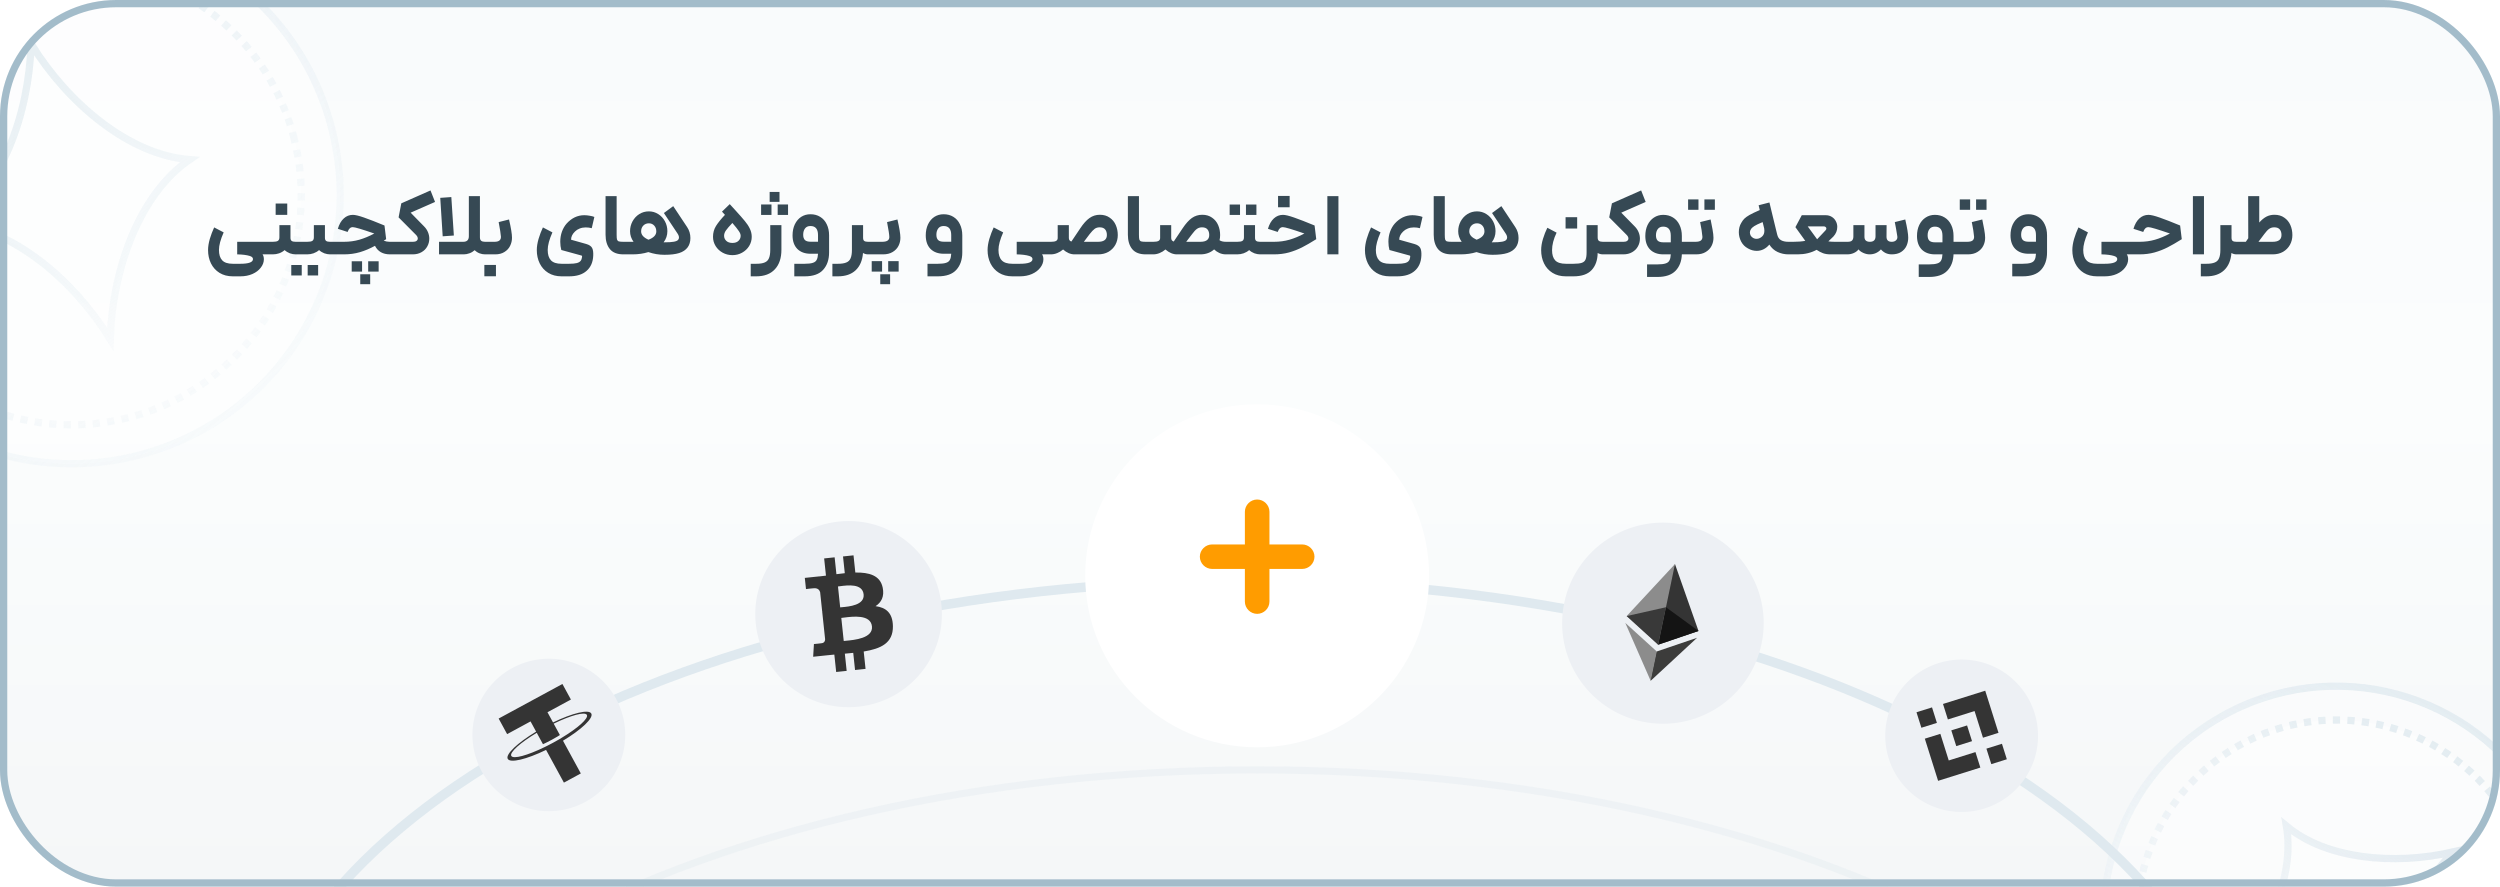 <svg width="344" height="122" viewBox="0 0 344 122" fill="none" xmlns="http://www.w3.org/2000/svg">
<g clip-path="url(#clip0_1253_23980)">
<rect width="344" height="122" rx="16" fill="url(#paint0_linear_1253_23980)"/>
<g opacity="0.7">
<circle cx="9.858" cy="26.858" r="36.943" transform="rotate(-15 9.858 26.858)" fill="white" fill-opacity="0.6" stroke="url(#paint1_linear_1253_23980)"/>
<circle cx="9.859" cy="26.858" r="31.594" transform="rotate(-15 9.859 26.858)" fill="white" fill-opacity="0.6" stroke="url(#paint2_linear_1253_23980)" stroke-linejoin="bevel" stroke-dasharray="1 1"/>
<path d="M4.281 6.049C6.846 10.185 10.239 14.017 14.033 16.887C17.774 19.719 21.936 21.639 26.095 21.964C22.656 24.324 20.012 28.069 18.187 32.392C16.337 36.775 15.314 41.79 15.161 46.654C12.597 42.518 9.205 38.686 5.412 35.816C1.67 32.984 -2.493 31.063 -6.651 30.738C-3.212 28.378 -0.568 24.634 1.257 20.311C3.107 15.928 4.128 10.913 4.281 6.049Z" fill="white" fill-opacity="0.6" stroke="url(#paint3_linear_1253_23980)"/>
</g>
<g opacity="0.8">
<circle cx="321.489" cy="126.489" r="32.068" transform="rotate(60 321.489 126.489)" fill="white" fill-opacity="0.5" stroke="url(#paint4_linear_1253_23980)"/>
<circle cx="321.489" cy="126.489" r="27.416" transform="rotate(60 321.489 126.489)" fill="white" fill-opacity="0.5" stroke="url(#paint5_linear_1253_23980)" stroke-linejoin="bevel" stroke-dasharray="1 1"/>
<path d="M337.519 117.234C334.681 120.293 332.28 123.952 330.745 127.728C329.231 131.454 328.549 135.33 329.161 138.865C326.406 136.567 322.708 135.221 318.723 134.669C314.686 134.11 310.317 134.36 306.249 135.288C309.087 132.229 311.488 128.57 313.022 124.794C314.537 121.067 315.219 117.191 314.606 113.655C317.362 115.954 321.059 117.301 325.044 117.853C329.081 118.412 333.451 118.162 337.519 117.234Z" fill="white" fill-opacity="0.5" stroke="url(#paint6_linear_1253_23980)"/>
</g>
<path d="M171.014 79.88C209.039 79.88 243.431 88.154 268.294 101.499C293.184 114.859 308.371 133.205 308.371 153.303C308.371 173.401 293.184 191.747 268.294 205.106C243.431 218.452 209.038 226.726 171.014 226.726C132.989 226.726 98.597 218.451 73.734 205.106C48.845 191.747 33.657 173.401 33.657 153.303C33.657 133.205 48.845 114.859 73.734 101.499C98.597 88.154 132.989 79.88 171.014 79.88Z" stroke="#DFE9EF" stroke-width="1.314"/>
<path opacity="0.35" d="M172.986 105.939C211.032 105.939 245.453 114.218 270.343 127.578C295.255 140.949 310.507 159.339 310.507 179.526C310.507 199.714 295.255 218.103 270.343 231.475C245.453 244.835 211.032 253.113 172.986 253.113C134.94 253.113 100.519 244.835 75.629 231.475C50.717 218.103 35.465 199.714 35.465 179.526C35.465 159.339 50.717 140.949 75.629 127.578C100.519 114.218 134.94 105.939 172.986 105.939Z" stroke="#DFE9EF" stroke-width="0.986"/>
<g filter="url(#filter0_d_1253_23980)">
<ellipse cx="172.986" cy="76.601" rx="23.66" ry="23.601" fill="white"/>
</g>
<path d="M179.182 74.915H174.676V70.419C174.676 69.498 173.91 68.733 172.986 68.733C172.062 68.733 171.296 69.498 171.296 70.419V74.915H166.789C165.865 74.915 165.099 75.679 165.099 76.6C165.099 77.522 165.865 78.286 166.789 78.286H171.296V82.781C171.296 83.703 172.062 84.467 172.986 84.467C173.91 84.467 174.676 83.703 174.676 82.781V78.286H179.182C180.106 78.286 180.872 77.522 180.872 76.6C180.872 75.679 180.106 74.915 179.182 74.915Z" fill="#FF9C00"/>
<path d="M277.791 108.195C273.94 112.53 267.296 112.93 262.95 109.089C258.607 105.249 258.205 98.621 262.056 94.287C265.906 89.952 272.55 89.551 276.895 93.391C281.24 97.232 281.641 103.861 277.791 108.195L277.791 108.195L277.791 108.195Z" fill="#EDF0F4"/>
<path fill-rule="evenodd" clip-rule="evenodd" d="M271.701 97.843L268.028 98.996L268.028 98.996L267.356 96.864L273.166 95.041L274.994 100.839L272.857 101.509L271.701 97.843ZM265.846 97.337L263.709 98.007L264.381 100.139L266.518 99.469L265.846 97.337ZM266.993 100.975L268.148 104.639L271.823 103.486L272.496 105.618L272.495 105.618L266.683 107.441L264.856 101.645L264.855 101.642L266.993 100.975ZM275.468 102.343L273.33 103.014L274.003 105.146L276.14 104.475L275.468 102.343Z" fill="#343434"/>
<path d="M271.35 101.982L271.35 101.982L270.668 99.819L269.065 100.321L268.881 100.379L268.501 100.498L268.498 100.499L268.499 100.502L269.181 102.664L271.35 101.984L271.351 101.983L271.35 101.982" fill="#343434"/>
<path d="M129.533 83.158C130.278 90.192 125.166 96.498 118.113 97.241C111.063 97.984 104.741 92.884 103.997 85.85C103.25 78.815 108.363 72.509 115.414 71.766C122.466 71.022 128.787 76.123 129.533 83.158L129.533 83.158L129.533 83.158Z" fill="#EDF0F4"/>
<path fill-rule="evenodd" clip-rule="evenodd" d="M121.458 80.853C121.113 79.164 119.576 78.748 117.694 78.781L117.443 76.414L115.999 76.567L116.243 78.871C115.863 78.912 115.476 78.96 115.091 79.008L114.846 76.688L113.402 76.84L113.652 79.207C113.34 79.246 113.034 79.284 112.734 79.316L112.733 79.309L110.741 79.518L110.905 81.057C110.905 81.057 111.969 80.924 111.953 80.946C112.538 80.884 112.765 81.203 112.851 81.489L113.137 84.186C113.177 84.182 113.23 84.178 113.291 84.18L113.249 84.184L113.249 84.184C113.213 84.188 113.176 84.192 113.138 84.196L113.538 87.974C113.532 88.16 113.455 88.465 113.046 88.508C113.066 88.523 111.996 88.619 111.996 88.619L111.891 90.37L113.771 90.172C113.977 90.15 114.181 90.131 114.383 90.112L114.383 90.112L114.384 90.112C114.525 90.098 114.665 90.085 114.804 90.071L115.058 92.465L116.501 92.313L116.25 89.945C116.647 89.911 117.031 89.874 117.405 89.834L117.654 92.192L119.099 92.039L118.846 89.649C121.26 89.254 122.895 88.465 122.864 86.168C122.841 84.318 121.89 83.592 120.477 83.407C121.27 82.894 121.714 82.089 121.459 80.853L121.458 80.853L121.458 80.853ZM119.98 86.185C120.155 87.826 117.566 88.063 116.381 88.171C116.275 88.181 116.18 88.19 116.099 88.198L115.763 85.026C115.862 85.016 115.981 85.001 116.116 84.983L116.116 84.983C117.325 84.827 119.802 84.507 119.98 86.185L119.98 86.185ZM115.847 83.552C116.835 83.464 118.992 83.273 118.834 81.781L118.834 81.781C118.672 80.255 116.608 80.528 115.6 80.661C115.487 80.676 115.387 80.689 115.305 80.698L115.609 83.575C115.677 83.567 115.757 83.56 115.847 83.552Z" fill="#343434"/>
<ellipse cx="13.867" cy="13.836" rx="13.867" ry="13.836" transform="matrix(0.979 0.203 -0.204 0.979 218.065 69.39)" fill="#EDF0F4"/>
<path d="M230.477 77.617L230.293 77.96L228.079 88.579L228.164 88.709L233.713 86.821L230.477 77.617Z" fill="#343434"/>
<path d="M230.477 77.617L223.83 84.77L228.164 88.709L229.239 83.555L230.477 77.617Z" fill="#8C8C8C"/>
<path d="M227.97 89.643L227.893 89.704L227.105 93.487L227.129 93.677L233.521 87.756L227.97 89.643Z" fill="#3C3C3B"/>
<path d="M227.129 93.677L227.97 89.643L223.635 85.706L227.129 93.677Z" fill="#8C8C8C"/>
<path d="M228.164 88.71L233.713 86.821L229.239 83.555L228.164 88.71Z" fill="#141414"/>
<path d="M223.83 84.77L228.164 88.709L229.239 83.555L223.83 84.77Z" fill="#393939"/>
<path d="M85.697 98.5C87.153 104.106 83.777 109.829 78.157 111.282C72.538 112.734 66.801 109.367 65.345 103.761C63.888 98.154 67.263 92.431 72.882 90.979C78.503 89.526 84.24 92.894 85.696 98.501L85.696 98.5L85.697 98.5Z" fill="#EDF0F4"/>
<path fill-rule="evenodd" clip-rule="evenodd" d="M77.26 101.541C77.197 101.581 76.871 101.784 76.118 102.192C75.519 102.517 75.084 102.73 74.931 102.803C72.561 103.957 70.615 104.491 70.353 104.01C70.091 103.529 71.6 102.191 73.857 100.833L74.713 102.403C74.87 102.332 75.317 102.123 75.916 101.798C76.635 101.408 76.978 101.183 77.04 101.142L76.185 99.573C78.55 98.423 80.492 97.891 80.754 98.371C81.016 98.851 79.512 100.187 77.257 101.541L77.26 101.541ZM76.098 99.409L75.333 98.004L78.556 96.257L77.388 94.115L68.614 98.872L69.781 101.015L73.004 99.267L73.769 100.672C71.215 102.212 69.528 103.797 69.865 104.417C70.203 105.038 72.455 104.487 75.139 103.187L77.593 107.689L79.921 106.426L77.467 101.923C80.015 100.386 81.7 98.803 81.362 98.183C81.024 97.563 78.778 98.112 76.098 99.409L76.098 99.409Z" fill="#343434"/>
<path d="M30.777 31.976C30.345 32.952 30.129 33.756 30.129 34.388C30.129 35.028 30.277 35.504 30.573 35.816C30.869 36.136 31.357 36.296 32.037 36.296H33.069C34.229 36.296 34.809 36.08 34.809 35.648C34.809 35.448 34.657 35.304 34.353 35.216C33.937 35.088 33.365 35.016 32.637 35V33.272H36.609L36.705 34.112L36.609 35H36.129C36.249 35.176 36.309 35.408 36.309 35.696C36.301 36.104 36.157 36.484 35.877 36.836C35.605 37.196 35.225 37.484 34.737 37.7C34.249 37.916 33.693 38.024 33.069 38.024H32.037C31.333 38.024 30.721 37.864 30.201 37.544C29.689 37.224 29.297 36.788 29.025 36.236C28.761 35.692 28.629 35.084 28.629 34.412C28.629 33.948 28.709 33.436 28.869 32.876C29.037 32.316 29.237 31.788 29.469 31.292L30.777 31.976ZM39.969 30.98V32.72C39.969 32.928 40.025 33.072 40.137 33.152C40.249 33.232 40.425 33.272 40.665 33.272H41.025L41.097 34.196L41.025 35H40.665C40.417 35 40.157 34.952 39.885 34.856C39.613 34.752 39.373 34.604 39.165 34.412C38.949 34.604 38.697 34.752 38.409 34.856C38.129 34.952 37.841 35 37.545 35H36.489V33.272H37.545C37.873 33.272 38.105 33.228 38.241 33.14C38.377 33.044 38.445 32.884 38.445 32.66V30.98H39.969ZM37.929 28.004H39.525V29.564H37.929V28.004ZM44.711 30.98V32.72C44.711 32.928 44.767 33.072 44.879 33.152C44.991 33.232 45.167 33.272 45.407 33.272H46.055L46.127 34.184L46.055 35H45.407C45.159 35 44.899 34.952 44.627 34.856C44.355 34.752 44.115 34.604 43.907 34.412C43.683 34.604 43.427 34.752 43.139 34.856C42.859 34.952 42.571 35 42.275 35H40.907V33.272H42.275C42.611 33.272 42.847 33.228 42.983 33.14C43.119 33.044 43.187 32.884 43.187 32.66V30.98H44.711ZM40.079 36.464H41.519V37.904H40.079V36.464ZM42.335 36.464H43.775V37.904H42.335V36.464ZM53.662 35C53.174 35 52.754 34.9 52.402 34.7C52.058 34.5 51.79 34.208 51.598 33.824C50.894 34.208 50.202 34.5 49.522 34.7C48.842 34.9 48.11 35 47.326 35H45.886V33.272H47.326C48.078 33.272 48.786 33.176 49.45 32.984C50.114 32.792 50.798 32.508 51.502 32.132C49.814 31.548 48.83 31.256 48.55 31.256C48.382 31.256 48.242 31.308 48.13 31.412C48.018 31.508 47.918 31.676 47.83 31.916L46.486 31.484C46.67 30.86 46.942 30.384 47.302 30.056C47.662 29.728 48.078 29.564 48.55 29.564C48.878 29.564 49.394 29.688 50.098 29.936C50.81 30.184 51.746 30.548 52.906 31.028L53.134 32.912L52.798 33.116C53.07 33.22 53.342 33.272 53.614 33.272H54.274L54.382 34.112L54.274 35H53.662ZM48.394 35.948H49.822V37.376H48.394V35.948ZM49.57 37.736H50.938V39.104H49.57V37.736ZM50.662 35.948H52.102V37.376H50.662V35.948ZM59.862 27.788L56.502 29.264L58.35 31.148C58.59 31.388 58.77 31.656 58.89 31.952C59.01 32.24 59.07 32.536 59.07 32.84C59.07 33.224 58.978 33.58 58.794 33.908C58.618 34.236 58.354 34.5 58.002 34.7C57.658 34.9 57.254 35 56.79 35H54.114V33.272H56.826C57.034 33.272 57.194 33.232 57.306 33.152C57.426 33.064 57.486 32.952 57.486 32.816C57.486 32.648 57.402 32.48 57.234 32.312L54.846 29.912L55.218 27.98L59.238 26.204L59.862 27.788ZM66.734 35C66.487 35 66.234 34.952 65.978 34.856C65.731 34.76 65.51 34.616 65.319 34.424C65.103 34.616 64.859 34.76 64.587 34.856C64.323 34.952 64.067 35 63.819 35H60.41V33.272H63.734C64.254 33.272 64.514 33.016 64.514 32.504V26.984H66.038V32.66C66.038 32.876 66.094 33.032 66.207 33.128C66.326 33.224 66.502 33.272 66.734 33.272H67.01L67.106 34.112L67.01 35H66.734ZM62.102 27.116L62.45 32.408L60.914 32.516L60.578 27.224L62.102 27.116ZM66.875 33.272H68.039C68.655 33.272 68.951 33.032 68.927 32.552C68.903 32.2 68.799 31.536 68.615 30.56L70.043 30.2C70.315 31.376 70.451 32.216 70.451 32.72C70.451 33.112 70.363 33.484 70.187 33.836C70.019 34.18 69.759 34.46 69.407 34.676C69.063 34.892 68.647 35 68.159 35H66.875V33.272ZM66.647 36.452H68.243V38.012H66.647V36.452ZM76.012 31.976C75.58 32.952 75.364 33.756 75.364 34.388C75.364 35.028 75.512 35.504 75.808 35.816C76.104 36.136 76.592 36.296 77.272 36.296H78.304C78.76 36.296 79.112 36.264 79.36 36.2C79.608 36.136 79.784 36.036 79.888 35.9C80 35.764 80.068 35.58 80.092 35.348V35.276C80.092 35.236 80.08 35.204 80.056 35.18C80.04 35.164 80.004 35.152 79.948 35.144L77.236 34.4C77.14 34.048 77.092 33.668 77.092 33.26C77.092 32.772 77.168 32.312 77.32 31.88C77.48 31.448 77.692 31.08 77.956 30.776C78.292 30.4 78.664 30.112 79.072 29.912C79.488 29.712 79.928 29.612 80.392 29.612C80.632 29.612 80.88 29.636 81.136 29.684C81.4 29.724 81.616 29.78 81.784 29.852L81.424 31.4C81.168 31.328 80.892 31.292 80.596 31.292C80.292 31.292 80.012 31.344 79.756 31.448C79.508 31.544 79.296 31.68 79.12 31.856C78.76 32.2 78.58 32.576 78.58 32.984C78.86 33.056 79.556 33.252 80.668 33.572C81.076 33.692 81.344 33.872 81.472 34.112C81.6 34.344 81.652 34.704 81.628 35.192C81.588 36.08 81.284 36.772 80.716 37.268C80.156 37.772 79.352 38.024 78.304 38.024H77.272C76.568 38.024 75.956 37.864 75.436 37.544C74.924 37.224 74.532 36.788 74.26 36.236C73.996 35.692 73.864 35.084 73.864 34.412C73.864 33.948 73.944 33.436 74.104 32.876C74.272 32.316 74.472 31.788 74.704 31.292L76.012 31.976ZM85.773 35C84.933 35 84.313 34.756 83.913 34.268C83.521 33.78 83.325 33.124 83.325 32.3V26.984H84.849V32.3C84.849 32.604 84.865 32.82 84.897 32.948C84.937 33.076 85.017 33.164 85.137 33.212C85.265 33.252 85.477 33.272 85.773 33.272H86.205L86.277 34.16L86.205 35H85.773ZM92.635 28.364L94.555 31.256C94.851 31.704 94.999 32.204 94.999 32.756C94.999 33.26 94.875 33.684 94.627 34.028C94.355 34.396 93.963 34.66 93.451 34.82C92.947 34.98 92.271 35.06 91.423 35.06C90.671 35.06 89.935 34.936 89.215 34.688C88.543 34.896 87.823 35 87.055 35H86.083V33.272H87.127H87.175C86.855 32.824 86.695 32.34 86.695 31.82C86.695 31.332 86.807 30.88 87.031 30.464C87.263 30.04 87.575 29.704 87.967 29.456C88.367 29.208 88.807 29.084 89.287 29.084C89.751 29.084 90.179 29.208 90.571 29.456C90.963 29.704 91.271 30.036 91.495 30.452C91.719 30.868 91.831 31.32 91.831 31.808C91.831 32.376 91.659 32.888 91.315 33.344H91.363C91.987 33.344 92.443 33.316 92.731 33.26C93.019 33.204 93.211 33.12 93.307 33.008C93.387 32.912 93.427 32.804 93.427 32.684C93.427 32.508 93.355 32.316 93.211 32.108L91.351 29.312L92.635 28.364ZM88.219 31.844C88.219 32.076 88.307 32.292 88.483 32.492C88.667 32.684 88.915 32.848 89.227 32.984C89.579 32.856 89.847 32.696 90.031 32.504C90.215 32.312 90.307 32.092 90.307 31.844C90.307 31.516 90.211 31.248 90.019 31.04C89.827 30.832 89.583 30.728 89.287 30.728C88.975 30.728 88.719 30.832 88.519 31.04C88.319 31.248 88.219 31.516 88.219 31.844ZM100.414 28.088C100.678 28.384 100.93 28.66 101.17 28.916C101.762 29.564 102.202 30.064 102.49 30.416C102.786 30.768 103.018 31.124 103.186 31.484C103.354 31.836 103.438 32.204 103.438 32.588C103.438 33.044 103.318 33.468 103.078 33.86C102.838 34.244 102.514 34.548 102.106 34.772C101.706 34.996 101.266 35.108 100.786 35.108C100.298 35.108 99.85 34.996 99.442 34.772C99.034 34.548 98.71 34.244 98.47 33.86C98.23 33.468 98.11 33.044 98.11 32.588C98.11 32.036 98.246 31.54 98.518 31.1C98.798 30.652 99.21 30.14 99.754 29.564L99.346 29.12L100.414 28.088ZM99.634 32.444C99.634 32.716 99.734 32.948 99.934 33.14C100.134 33.332 100.418 33.428 100.786 33.428C101.146 33.428 101.422 33.332 101.614 33.14C101.814 32.948 101.914 32.716 101.914 32.444C101.914 32.252 101.83 32.036 101.662 31.796C101.502 31.548 101.206 31.176 100.774 30.68C100.35 31.128 100.054 31.472 99.886 31.712C99.718 31.952 99.634 32.196 99.634 32.444ZM107.523 30.98V34.364C107.523 35.516 107.223 36.412 106.623 37.052C106.023 37.7 105.167 38.024 104.055 38.024H103.299V36.296H104.055C104.559 36.296 104.947 36.236 105.219 36.116C105.499 36.004 105.695 35.808 105.807 35.528C105.927 35.256 105.987 34.868 105.987 34.364V30.98H107.523ZM104.727 28.136H106.155V29.576H104.727V28.136ZM105.903 26.408H107.259V27.776H105.903V26.408ZM107.007 28.136H108.435V29.576H107.007V28.136ZM110.723 36.296C111.219 36.296 111.595 36.252 111.851 36.164C112.107 36.084 112.283 35.944 112.379 35.744C112.483 35.552 112.543 35.276 112.559 34.916H111.527C110.767 34.916 110.163 34.696 109.715 34.256C109.275 33.808 109.055 33.184 109.055 32.384C109.055 31.816 109.159 31.312 109.367 30.872C109.583 30.424 109.875 30.08 110.243 29.84C110.619 29.6 111.043 29.48 111.515 29.48C112.027 29.48 112.475 29.6 112.859 29.84C113.251 30.08 113.551 30.42 113.759 30.86C113.975 31.3 114.083 31.808 114.083 32.384V34.736C114.083 35.728 113.811 36.524 113.267 37.124C112.731 37.724 111.883 38.024 110.723 38.024H109.295V36.296H110.723ZM110.519 32.3C110.519 32.628 110.599 32.872 110.759 33.032C110.919 33.184 111.175 33.26 111.527 33.26H112.559V32.348C112.559 31.516 112.211 31.1 111.515 31.1C111.187 31.1 110.939 31.212 110.771 31.436C110.603 31.66 110.519 31.948 110.519 32.3ZM118.761 30.98V32.72C118.761 32.928 118.813 33.072 118.917 33.152C119.029 33.232 119.205 33.272 119.445 33.272H119.673L119.745 34.148L119.673 35H119.445C119.181 35 118.949 34.936 118.749 34.808C118.669 35.832 118.333 36.624 117.741 37.184C117.149 37.744 116.333 38.024 115.293 38.024H114.537V36.296H115.293C115.797 36.296 116.185 36.236 116.457 36.116C116.737 36.004 116.933 35.808 117.045 35.528C117.165 35.256 117.225 34.868 117.225 34.364V30.98H118.761ZM119.563 33.272H121.387C122.043 33.272 122.371 33.056 122.371 32.624C122.371 32.328 122.267 31.64 122.059 30.56L123.487 30.2C123.759 31.376 123.895 32.216 123.895 32.72C123.895 33.12 123.807 33.492 123.631 33.836C123.455 34.18 123.187 34.46 122.827 34.676C122.467 34.892 122.031 35 121.519 35H119.563V33.272ZM119.947 35.936H121.375V37.376H119.947V35.936ZM121.123 37.736H122.479V39.104H121.123V37.736ZM122.215 35.936H123.655V37.376H122.215V35.936ZM129.051 36.296C129.547 36.296 129.923 36.252 130.179 36.164C130.435 36.084 130.611 35.944 130.707 35.744C130.811 35.552 130.871 35.276 130.887 34.916H129.855C129.095 34.916 128.491 34.696 128.043 34.256C127.603 33.808 127.383 33.184 127.383 32.384C127.383 31.816 127.487 31.312 127.695 30.872C127.911 30.424 128.203 30.08 128.571 29.84C128.947 29.6 129.371 29.48 129.843 29.48C130.355 29.48 130.803 29.6 131.187 29.84C131.579 30.08 131.879 30.42 132.087 30.86C132.303 31.3 132.411 31.808 132.411 32.384V34.736C132.411 35.728 132.139 36.524 131.595 37.124C131.059 37.724 130.211 38.024 129.051 38.024H127.623V36.296H129.051ZM128.847 32.3C128.847 32.628 128.927 32.872 129.087 33.032C129.247 33.184 129.503 33.26 129.855 33.26H130.887V32.348C130.887 31.516 130.539 31.1 129.843 31.1C129.515 31.1 129.267 31.212 129.099 31.436C128.931 31.66 128.847 31.948 128.847 32.3ZM138.039 31.976C137.607 32.952 137.391 33.756 137.391 34.388C137.391 35.028 137.539 35.504 137.835 35.816C138.131 36.136 138.619 36.296 139.299 36.296H140.331C141.491 36.296 142.071 36.08 142.071 35.648C142.071 35.448 141.919 35.304 141.615 35.216C141.199 35.088 140.627 35.016 139.899 35V33.272H143.871L143.967 34.112L143.871 35H143.391C143.511 35.176 143.571 35.408 143.571 35.696C143.563 36.104 143.419 36.484 143.139 36.836C142.867 37.196 142.487 37.484 141.999 37.7C141.511 37.916 140.955 38.024 140.331 38.024H139.299C138.595 38.024 137.983 37.864 137.463 37.544C136.951 37.224 136.559 36.788 136.287 36.236C136.023 35.692 135.891 35.084 135.891 34.412C135.891 33.948 135.971 33.436 136.131 32.876C136.299 32.316 136.499 31.788 136.731 31.292L138.039 31.976ZM147.075 32.744C147.075 33 147.191 33.164 147.423 33.236L148.647 31.412C149.071 30.772 149.491 30.304 149.907 30.008C150.331 29.704 150.807 29.552 151.335 29.552C151.871 29.552 152.323 29.684 152.691 29.948C153.067 30.204 153.347 30.544 153.531 30.968C153.715 31.392 153.807 31.852 153.807 32.348C153.807 32.836 153.695 33.284 153.471 33.692C153.247 34.092 152.931 34.412 152.523 34.652C152.115 34.884 151.639 35 151.095 35H147.903C147.623 35.008 147.339 34.952 147.051 34.832C146.771 34.712 146.515 34.544 146.283 34.328C146.043 34.536 145.775 34.7 145.479 34.82C145.191 34.94 144.899 35 144.603 35H143.751V33.272H144.627C144.939 33.272 145.167 33.232 145.311 33.152C145.463 33.072 145.539 32.936 145.539 32.744V30.98H147.075V32.744ZM151.095 33.272C151.903 33.272 152.307 32.96 152.307 32.336C152.307 32.016 152.227 31.76 152.067 31.568C151.907 31.376 151.655 31.28 151.311 31.28C151.039 31.28 150.807 31.352 150.615 31.496C150.431 31.632 150.207 31.868 149.943 32.204C149.823 32.356 149.555 32.712 149.139 33.272H151.095ZM157.644 35C156.804 35 156.184 34.756 155.784 34.268C155.392 33.78 155.196 33.124 155.196 32.3V26.984H156.72V32.3C156.72 32.604 156.736 32.82 156.768 32.948C156.808 33.076 156.888 33.164 157.008 33.212C157.136 33.252 157.348 33.272 157.644 33.272H158.076L158.148 34.16L158.076 35H157.644ZM161.158 32.744C161.158 33 161.274 33.164 161.506 33.236L162.73 31.412C163.162 30.764 163.586 30.292 164.002 29.996C164.426 29.7 164.902 29.552 165.43 29.552C165.958 29.552 166.406 29.684 166.774 29.948C167.15 30.204 167.43 30.544 167.614 30.968C167.798 31.392 167.89 31.852 167.89 32.348C167.89 32.604 167.862 32.84 167.806 33.056C168.014 33.2 168.314 33.272 168.706 33.272H168.982L169.114 34.16L168.982 35H168.67C168.358 35 168.062 34.936 167.782 34.808C167.502 34.68 167.262 34.516 167.062 34.316C166.83 34.532 166.554 34.7 166.234 34.82C165.914 34.94 165.562 35 165.178 35H161.998C161.718 35.008 161.434 34.952 161.146 34.832C160.866 34.712 160.606 34.544 160.366 34.328C160.126 34.536 159.858 34.7 159.562 34.82C159.274 34.94 158.982 35 158.686 35H157.834V33.272H158.71C159.03 33.272 159.262 33.232 159.406 33.152C159.558 33.072 159.634 32.936 159.634 32.744V30.98H161.158V32.744ZM165.178 33.272C165.986 33.272 166.39 32.96 166.39 32.336C166.39 32.016 166.31 31.76 166.15 31.568C165.99 31.376 165.738 31.28 165.394 31.28C165.13 31.28 164.898 31.352 164.698 31.496C164.506 31.632 164.286 31.868 164.038 32.204C163.782 32.524 163.51 32.88 163.222 33.272H165.178ZM172.691 30.98V32.72C172.691 32.928 172.747 33.072 172.859 33.152C172.971 33.232 173.147 33.272 173.387 33.272H174.035L174.107 34.184L174.035 35H173.387C173.139 35 172.879 34.952 172.607 34.856C172.335 34.752 172.095 34.604 171.887 34.412C171.663 34.604 171.407 34.752 171.119 34.856C170.839 34.952 170.551 35 170.255 35H168.887V33.272H170.255C170.591 33.272 170.827 33.228 170.963 33.14C171.099 33.044 171.167 32.884 171.167 32.66V30.98H172.691ZM169.199 28.148H170.627V29.576H169.199V28.148ZM171.443 28.148H172.883V29.576H171.443V28.148ZM173.867 33.272H175.307C176.059 33.272 176.767 33.176 177.431 32.984C178.095 32.792 178.779 32.508 179.483 32.132C177.795 31.548 176.811 31.256 176.531 31.256C176.363 31.256 176.223 31.308 176.111 31.412C175.999 31.508 175.899 31.676 175.811 31.916L174.467 31.484C174.651 30.86 174.923 30.384 175.283 30.056C175.643 29.728 176.059 29.564 176.531 29.564C176.859 29.564 177.375 29.688 178.079 29.936C178.791 30.184 179.727 30.548 180.887 31.028L181.115 32.912C180.363 33.384 179.711 33.76 179.159 34.04C178.607 34.32 178.011 34.552 177.371 34.736C176.731 34.912 176.043 35 175.307 35H173.867V33.272ZM175.859 26.96H177.455V28.52H175.859V26.96ZM182.645 26.984H184.169V35H182.645V26.984ZM189.965 31.976C189.533 32.952 189.317 33.756 189.317 34.388C189.317 35.028 189.465 35.504 189.761 35.816C190.057 36.136 190.545 36.296 191.225 36.296H192.257C192.713 36.296 193.065 36.264 193.313 36.2C193.561 36.136 193.737 36.036 193.841 35.9C193.953 35.764 194.021 35.58 194.045 35.348V35.276C194.045 35.236 194.033 35.204 194.009 35.18C193.993 35.164 193.957 35.152 193.901 35.144L191.189 34.4C191.093 34.048 191.045 33.668 191.045 33.26C191.045 32.772 191.121 32.312 191.273 31.88C191.433 31.448 191.645 31.08 191.909 30.776C192.245 30.4 192.617 30.112 193.025 29.912C193.441 29.712 193.881 29.612 194.345 29.612C194.585 29.612 194.833 29.636 195.089 29.684C195.353 29.724 195.569 29.78 195.737 29.852L195.377 31.4C195.121 31.328 194.845 31.292 194.549 31.292C194.245 31.292 193.965 31.344 193.709 31.448C193.461 31.544 193.249 31.68 193.073 31.856C192.713 32.2 192.533 32.576 192.533 32.984C192.813 33.056 193.509 33.252 194.621 33.572C195.029 33.692 195.297 33.872 195.425 34.112C195.553 34.344 195.605 34.704 195.581 35.192C195.541 36.08 195.237 36.772 194.669 37.268C194.109 37.772 193.305 38.024 192.257 38.024H191.225C190.521 38.024 189.909 37.864 189.389 37.544C188.877 37.224 188.485 36.788 188.213 36.236C187.949 35.692 187.817 35.084 187.817 34.412C187.817 33.948 187.897 33.436 188.057 32.876C188.225 32.316 188.425 31.788 188.657 31.292L189.965 31.976ZM199.726 35C198.886 35 198.266 34.756 197.866 34.268C197.474 33.78 197.278 33.124 197.278 32.3V26.984H198.802V32.3C198.802 32.604 198.818 32.82 198.85 32.948C198.89 33.076 198.97 33.164 199.09 33.212C199.218 33.252 199.43 33.272 199.726 33.272H200.158L200.23 34.16L200.158 35H199.726ZM206.588 28.364L208.508 31.256C208.804 31.704 208.952 32.204 208.952 32.756C208.952 33.26 208.828 33.684 208.58 34.028C208.308 34.396 207.916 34.66 207.404 34.82C206.9 34.98 206.224 35.06 205.376 35.06C204.624 35.06 203.888 34.936 203.168 34.688C202.496 34.896 201.776 35 201.008 35H200.036V33.272H201.08H201.128C200.808 32.824 200.648 32.34 200.648 31.82C200.648 31.332 200.76 30.88 200.984 30.464C201.216 30.04 201.528 29.704 201.92 29.456C202.32 29.208 202.76 29.084 203.24 29.084C203.704 29.084 204.132 29.208 204.524 29.456C204.916 29.704 205.224 30.036 205.448 30.452C205.672 30.868 205.784 31.32 205.784 31.808C205.784 32.376 205.612 32.888 205.268 33.344H205.316C205.94 33.344 206.396 33.316 206.684 33.26C206.972 33.204 207.164 33.12 207.26 33.008C207.34 32.912 207.38 32.804 207.38 32.684C207.38 32.508 207.308 32.316 207.164 32.108L205.304 29.312L206.588 28.364ZM202.172 31.844C202.172 32.076 202.26 32.292 202.436 32.492C202.62 32.684 202.868 32.848 203.18 32.984C203.532 32.856 203.8 32.696 203.984 32.504C204.168 32.312 204.26 32.092 204.26 31.844C204.26 31.516 204.164 31.248 203.972 31.04C203.78 30.832 203.536 30.728 203.24 30.728C202.928 30.728 202.672 30.832 202.472 31.04C202.272 31.248 202.172 31.516 202.172 31.844ZM220.559 35C220.287 35 220.047 34.936 219.839 34.808C219.823 35.8 219.547 36.584 219.011 37.16C218.475 37.736 217.639 38.024 216.503 38.024H215.471C214.751 38.024 214.135 37.864 213.623 37.544C213.111 37.224 212.723 36.792 212.459 36.248C212.195 35.704 212.063 35.096 212.063 34.424C212.063 33.936 212.147 33.416 212.315 32.864C212.483 32.312 212.683 31.804 212.915 31.34L214.187 32.012C213.771 32.884 213.563 33.688 213.563 34.424C213.563 35.048 213.707 35.516 213.995 35.828C214.291 36.14 214.783 36.296 215.471 36.296H216.503C217.015 36.296 217.399 36.252 217.655 36.164C217.911 36.076 218.083 35.924 218.171 35.708C218.267 35.492 218.315 35.172 218.315 34.748V30.98H219.839V32.672C219.839 32.904 219.899 33.064 220.019 33.152C220.147 33.232 220.327 33.272 220.559 33.272H220.811L220.919 34.172L220.811 35H220.559ZM215.423 29.888H217.019V31.448H215.423V29.888ZM226.444 27.788L223.084 29.264L224.932 31.148C225.172 31.388 225.352 31.656 225.472 31.952C225.592 32.24 225.652 32.536 225.652 32.84C225.652 33.224 225.56 33.58 225.376 33.908C225.2 34.236 224.936 34.5 224.584 34.7C224.24 34.9 223.836 35 223.372 35H220.696V33.272H223.408C223.616 33.272 223.776 33.232 223.888 33.152C224.008 33.064 224.068 32.952 224.068 32.816C224.068 32.648 223.984 32.48 223.816 32.312L221.428 29.912L221.8 27.98L225.82 26.204L226.444 27.788ZM228.063 36.38C228.559 36.38 228.935 36.336 229.191 36.248C229.447 36.168 229.623 36.028 229.719 35.828C229.823 35.636 229.883 35.36 229.899 35H228.867C228.107 35 227.503 34.78 227.055 34.34C226.615 33.892 226.395 33.268 226.395 32.468C226.395 31.9 226.499 31.396 226.707 30.956C226.923 30.516 227.215 30.176 227.583 29.936C227.959 29.688 228.383 29.564 228.855 29.564C229.367 29.564 229.815 29.684 230.199 29.924C230.591 30.164 230.891 30.504 231.099 30.944C231.315 31.384 231.423 31.892 231.423 32.468V33.272H232.083L232.179 34.148L232.083 35H231.423C231.391 35.936 231.103 36.688 230.559 37.256C230.015 37.824 229.183 38.108 228.063 38.108H226.635V36.38H228.063ZM227.859 32.384C227.859 32.712 227.939 32.956 228.099 33.116C228.259 33.268 228.515 33.344 228.867 33.344H229.899V32.432C229.899 31.6 229.551 31.184 228.855 31.184C228.527 31.184 228.279 31.296 228.111 31.52C227.943 31.744 227.859 32.032 227.859 32.384ZM231.946 33.272H233.278C233.638 33.272 233.894 33.212 234.046 33.092C234.198 32.964 234.266 32.784 234.25 32.552C234.21 32.056 234.106 31.392 233.938 30.56L235.378 30.2C235.474 30.624 235.562 31.076 235.642 31.556C235.73 32.036 235.774 32.424 235.774 32.72C235.774 33.12 235.686 33.492 235.51 33.836C235.334 34.18 235.066 34.46 234.706 34.676C234.354 34.892 233.918 35 233.398 35H231.946V33.272ZM232.282 27.44H233.71V28.868H232.282V27.44ZM234.526 27.44H235.966V28.868H234.526V27.44ZM243.81 29.264L244.53 32.228C244.618 32.62 244.794 32.892 245.058 33.044C245.322 33.196 245.662 33.272 246.078 33.272H246.318L246.414 34.112L246.318 35H246.078C245.566 35 245.074 34.892 244.602 34.676C244.138 34.46 243.758 34.12 243.462 33.656C243.23 33.936 242.962 34.152 242.658 34.304C242.362 34.448 242.05 34.52 241.722 34.52C241.314 34.52 240.914 34.408 240.522 34.184C240.114 33.968 239.802 33.656 239.586 33.248C239.37 32.832 239.262 32.396 239.262 31.94C239.262 31.46 239.374 31.036 239.598 30.668C239.726 30.436 239.866 30.244 240.018 30.092C240.178 29.932 240.418 29.76 240.738 29.576C241.066 29.392 241.534 29.168 242.142 28.904L241.986 28.244L243.474 27.86L243.81 29.264ZM240.918 31.556C240.83 31.684 240.786 31.828 240.786 31.988C240.786 32.124 240.818 32.26 240.882 32.396C240.954 32.524 241.054 32.628 241.182 32.708C241.334 32.812 241.51 32.864 241.71 32.864C241.854 32.864 241.994 32.832 242.13 32.768C242.274 32.704 242.402 32.612 242.514 32.492C242.69 32.308 242.778 32.06 242.778 31.748C242.778 31.692 242.77 31.592 242.754 31.448L242.538 30.56C241.994 30.784 241.61 30.968 241.386 31.112C241.162 31.256 241.006 31.404 240.918 31.556ZM246.196 33.272H246.748C247.396 33.272 247.948 33.228 248.404 33.14L247.912 32.456C247.544 31.928 247.256 31.528 247.048 31.256L247.924 29.612H251.2C251.528 29.612 251.812 29.688 252.052 29.84C252.292 29.984 252.476 30.18 252.604 30.428C252.74 30.668 252.808 30.932 252.808 31.22C252.808 31.716 252.632 32.156 252.28 32.54L251.584 33.212C251.808 33.252 252.1 33.272 252.46 33.272H253.492L253.588 34.148L253.492 35H251.86C251.484 35 251.148 34.948 250.852 34.844C250.564 34.74 250.268 34.584 249.964 34.376C249.204 34.792 248.336 35 247.36 35H246.196V33.272ZM249.388 32.036L250.036 32.924C250.348 32.612 250.612 32.332 250.828 32.084L251.188 31.7C251.268 31.62 251.308 31.536 251.308 31.448C251.308 31.36 251.272 31.288 251.2 31.232C251.136 31.176 251.044 31.148 250.924 31.148H248.74L249.388 32.036ZM253.356 33.272H254.232C254.512 33.272 254.712 33.216 254.832 33.104C254.96 32.984 255.024 32.796 255.024 32.54V30.98H256.548V32.576C256.548 32.816 256.612 32.992 256.74 33.104C256.876 33.216 257.06 33.272 257.292 33.272C257.812 33.272 258.072 33.02 258.072 32.516V30.98H259.596L259.584 32.576C259.584 33.04 259.824 33.272 260.304 33.272C260.552 33.272 260.748 33.204 260.892 33.068C261.044 32.932 261.104 32.752 261.072 32.528C260.96 31.8 260.844 31.144 260.724 30.56L262.164 30.2C262.436 31.376 262.572 32.212 262.572 32.708C262.572 33.108 262.492 33.484 262.332 33.836C262.172 34.18 261.924 34.46 261.588 34.676C261.252 34.892 260.824 35 260.304 35C260 35 259.72 34.94 259.464 34.82C259.208 34.692 258.992 34.524 258.816 34.316C258.632 34.524 258.404 34.692 258.132 34.82C257.868 34.94 257.572 35 257.244 35C256.972 35 256.684 34.932 256.38 34.796C256.084 34.66 255.868 34.5 255.732 34.316C255.588 34.516 255.376 34.68 255.096 34.808C254.824 34.936 254.516 35 254.172 35H253.356V33.272ZM265.446 36.38C265.942 36.38 266.318 36.336 266.574 36.248C266.83 36.168 267.006 36.028 267.102 35.828C267.206 35.636 267.266 35.36 267.282 35H266.25C265.49 35 264.886 34.78 264.438 34.34C263.998 33.892 263.778 33.268 263.778 32.468C263.778 31.9 263.882 31.396 264.09 30.956C264.306 30.516 264.598 30.176 264.966 29.936C265.342 29.688 265.766 29.564 266.238 29.564C266.75 29.564 267.198 29.684 267.582 29.924C267.974 30.164 268.274 30.504 268.482 30.944C268.698 31.384 268.806 31.892 268.806 32.468V33.272H269.466L269.562 34.148L269.466 35H268.806C268.774 35.936 268.486 36.688 267.942 37.256C267.398 37.824 266.566 38.108 265.446 38.108H264.018V36.38H265.446ZM265.242 32.384C265.242 32.712 265.322 32.956 265.482 33.116C265.642 33.268 265.898 33.344 266.25 33.344H267.282V32.432C267.282 31.6 266.934 31.184 266.238 31.184C265.91 31.184 265.662 31.296 265.494 31.52C265.326 31.744 265.242 32.032 265.242 32.384ZM269.328 33.272H270.66C271.02 33.272 271.276 33.212 271.428 33.092C271.58 32.964 271.648 32.784 271.632 32.552C271.592 32.056 271.488 31.392 271.32 30.56L272.76 30.2C272.856 30.624 272.944 31.076 273.024 31.556C273.112 32.036 273.156 32.424 273.156 32.72C273.156 33.12 273.068 33.492 272.892 33.836C272.716 34.18 272.448 34.46 272.088 34.676C271.736 34.892 271.3 35 270.78 35H269.328V33.272ZM269.664 27.44H271.092V28.868H269.664V27.44ZM271.908 27.44H273.348V28.868H271.908V27.44ZM278.313 36.296C278.809 36.296 279.185 36.252 279.441 36.164C279.697 36.084 279.873 35.944 279.969 35.744C280.073 35.552 280.133 35.276 280.149 34.916H279.117C278.357 34.916 277.753 34.696 277.305 34.256C276.865 33.808 276.645 33.184 276.645 32.384C276.645 31.816 276.749 31.312 276.957 30.872C277.173 30.424 277.465 30.08 277.833 29.84C278.209 29.6 278.633 29.48 279.105 29.48C279.617 29.48 280.065 29.6 280.449 29.84C280.841 30.08 281.141 30.42 281.349 30.86C281.565 31.3 281.673 31.808 281.673 32.384V34.736C281.673 35.728 281.401 36.524 280.857 37.124C280.321 37.724 279.473 38.024 278.313 38.024H276.885V36.296H278.313ZM278.109 32.3C278.109 32.628 278.189 32.872 278.349 33.032C278.509 33.184 278.765 33.26 279.117 33.26H280.149V32.348C280.149 31.516 279.801 31.1 279.105 31.1C278.777 31.1 278.529 31.212 278.361 31.436C278.193 31.66 278.109 31.948 278.109 32.3ZM287.301 31.976C286.869 32.952 286.653 33.756 286.653 34.388C286.653 35.028 286.801 35.504 287.097 35.816C287.393 36.136 287.881 36.296 288.561 36.296H289.593C290.753 36.296 291.333 36.08 291.333 35.648C291.333 35.448 291.181 35.304 290.877 35.216C290.461 35.088 289.889 35.016 289.161 35V33.272H293.133L293.229 34.112L293.133 35H292.653C292.773 35.176 292.833 35.408 292.833 35.696C292.825 36.104 292.681 36.484 292.401 36.836C292.129 37.196 291.749 37.484 291.261 37.7C290.773 37.916 290.217 38.024 289.593 38.024H288.561C287.857 38.024 287.245 37.864 286.725 37.544C286.213 37.224 285.821 36.788 285.549 36.236C285.285 35.692 285.153 35.084 285.153 34.412C285.153 33.948 285.233 33.436 285.393 32.876C285.561 32.316 285.761 31.788 285.993 31.292L287.301 31.976ZM292.964 33.272H294.404C295.156 33.272 295.864 33.176 296.528 32.984C297.192 32.792 297.876 32.508 298.58 32.132C296.892 31.548 295.908 31.256 295.628 31.256C295.46 31.256 295.32 31.308 295.208 31.412C295.096 31.508 294.996 31.676 294.908 31.916L293.564 31.484C293.748 30.86 294.02 30.384 294.38 30.056C294.74 29.728 295.156 29.564 295.628 29.564C295.956 29.564 296.472 29.688 297.176 29.936C297.888 30.184 298.824 30.548 299.984 31.028L300.212 32.912C299.46 33.384 298.808 33.76 298.256 34.04C297.704 34.32 297.108 34.552 296.468 34.736C295.828 34.912 295.14 35 294.404 35H292.964V33.272ZM301.743 26.984H303.267V35H301.743V26.984ZM307.058 30.98V32.72C307.058 32.928 307.11 33.072 307.214 33.152C307.326 33.232 307.502 33.272 307.742 33.272H307.97L308.042 34.148L307.97 35H307.742C307.478 35 307.246 34.936 307.046 34.808C306.966 35.832 306.63 36.624 306.038 37.184C305.446 37.744 304.63 38.024 303.59 38.024H302.834V36.296H303.59C304.094 36.296 304.482 36.236 304.754 36.116C305.034 36.004 305.23 35.808 305.342 35.528C305.462 35.256 305.522 34.868 305.522 34.364V30.98H307.058ZM307.848 33.272H309.024L309.36 32.78L309.348 26.984H310.872V30.62C311.192 30.26 311.516 29.992 311.844 29.816C312.18 29.64 312.552 29.552 312.96 29.552C313.496 29.552 313.948 29.684 314.316 29.948C314.692 30.204 314.972 30.544 315.156 30.968C315.34 31.392 315.432 31.852 315.432 32.348C315.432 32.836 315.32 33.284 315.096 33.692C314.872 34.092 314.556 34.412 314.148 34.652C313.74 34.884 313.264 35 312.72 35H307.848V33.272ZM312.72 33.272C313.528 33.272 313.932 32.96 313.932 32.336C313.932 32.016 313.852 31.76 313.692 31.568C313.532 31.376 313.28 31.28 312.936 31.28C312.664 31.28 312.428 31.352 312.228 31.496C312.036 31.632 311.816 31.868 311.568 32.204L310.764 33.272H312.72Z" fill="#364954"/>
</g>
<rect x="0.5" y="0.5" width="343" height="121" rx="15.5" stroke="#A3BCCA"/>
<defs>
<filter id="filter0_d_1253_23980" x="144.069" y="50.371" width="57.834" height="57.717" filterUnits="userSpaceOnUse" color-interpolation-filters="sRGB">
<feFlood flood-opacity="0" result="BackgroundImageFix"/>
<feColorMatrix in="SourceAlpha" type="matrix" values="0 0 0 0 0 0 0 0 0 0 0 0 0 0 0 0 0 0 127 0" result="hardAlpha"/>
<feOffset dy="2.629"/>
<feGaussianBlur stdDeviation="2.629"/>
<feComposite in2="hardAlpha" operator="out"/>
<feColorMatrix type="matrix" values="0 0 0 0 0.725 0 0 0 0 0.725 0 0 0 0 0.725 0 0 0 0.1 0"/>
<feBlend mode="normal" in2="BackgroundImageFix" result="effect1_dropShadow_1253_23980"/>
<feBlend mode="normal" in="SourceGraphic" in2="effect1_dropShadow_1253_23980" result="shape"/>
</filter>
<linearGradient id="paint0_linear_1253_23980" x1="172" y1="0" x2="172" y2="122" gradientUnits="userSpaceOnUse">
<stop stop-color="#F9FBFC"/>
<stop offset="0.455" stop-color="#FBFDFD"/>
<stop offset="1" stop-color="#F5F7F8"/>
</linearGradient>
<linearGradient id="paint1_linear_1253_23980" x1="-3.013" y1="-10.585" x2="36.185" y2="66.641" gradientUnits="userSpaceOnUse">
<stop stop-color="#DFE9EF"/>
<stop offset="1" stop-color="#F2F7FA" stop-opacity="0.5"/>
</linearGradient>
<linearGradient id="paint2_linear_1253_23980" x1="-1.173" y1="-5.236" x2="32.425" y2="60.958" gradientUnits="userSpaceOnUse">
<stop stop-color="#DFE9EF"/>
<stop offset="1" stop-color="#F2F7FA" stop-opacity="0.5"/>
</linearGradient>
<linearGradient id="paint3_linear_1253_23980" x1="1.47" y1="9.118" x2="27.479" y2="45.153" gradientUnits="userSpaceOnUse">
<stop stop-color="#DFE9EF"/>
<stop offset="1" stop-color="#F2F7FA" stop-opacity="0.5"/>
</linearGradient>
<linearGradient id="paint4_linear_1253_23980" x1="310.294" y1="93.921" x2="344.389" y2="161.093" gradientUnits="userSpaceOnUse">
<stop stop-color="#DFE9EF"/>
<stop offset="1" stop-color="#F2F7FA" stop-opacity="0.5"/>
</linearGradient>
<linearGradient id="paint5_linear_1253_23980" x1="311.893" y1="98.573" x2="341.118" y2="156.149" gradientUnits="userSpaceOnUse">
<stop stop-color="#DFE9EF"/>
<stop offset="1" stop-color="#F2F7FA" stop-opacity="0.5"/>
</linearGradient>
<linearGradient id="paint6_linear_1253_23980" x1="334.505" y1="115.448" x2="310.085" y2="145.412" gradientUnits="userSpaceOnUse">
<stop stop-color="#DFE9EF"/>
<stop offset="1" stop-color="#F2F7FA" stop-opacity="0.5"/>
</linearGradient>
<clipPath id="clip0_1253_23980">
<rect width="344" height="122" rx="16" fill="white"/>
</clipPath>
</defs>
</svg>

